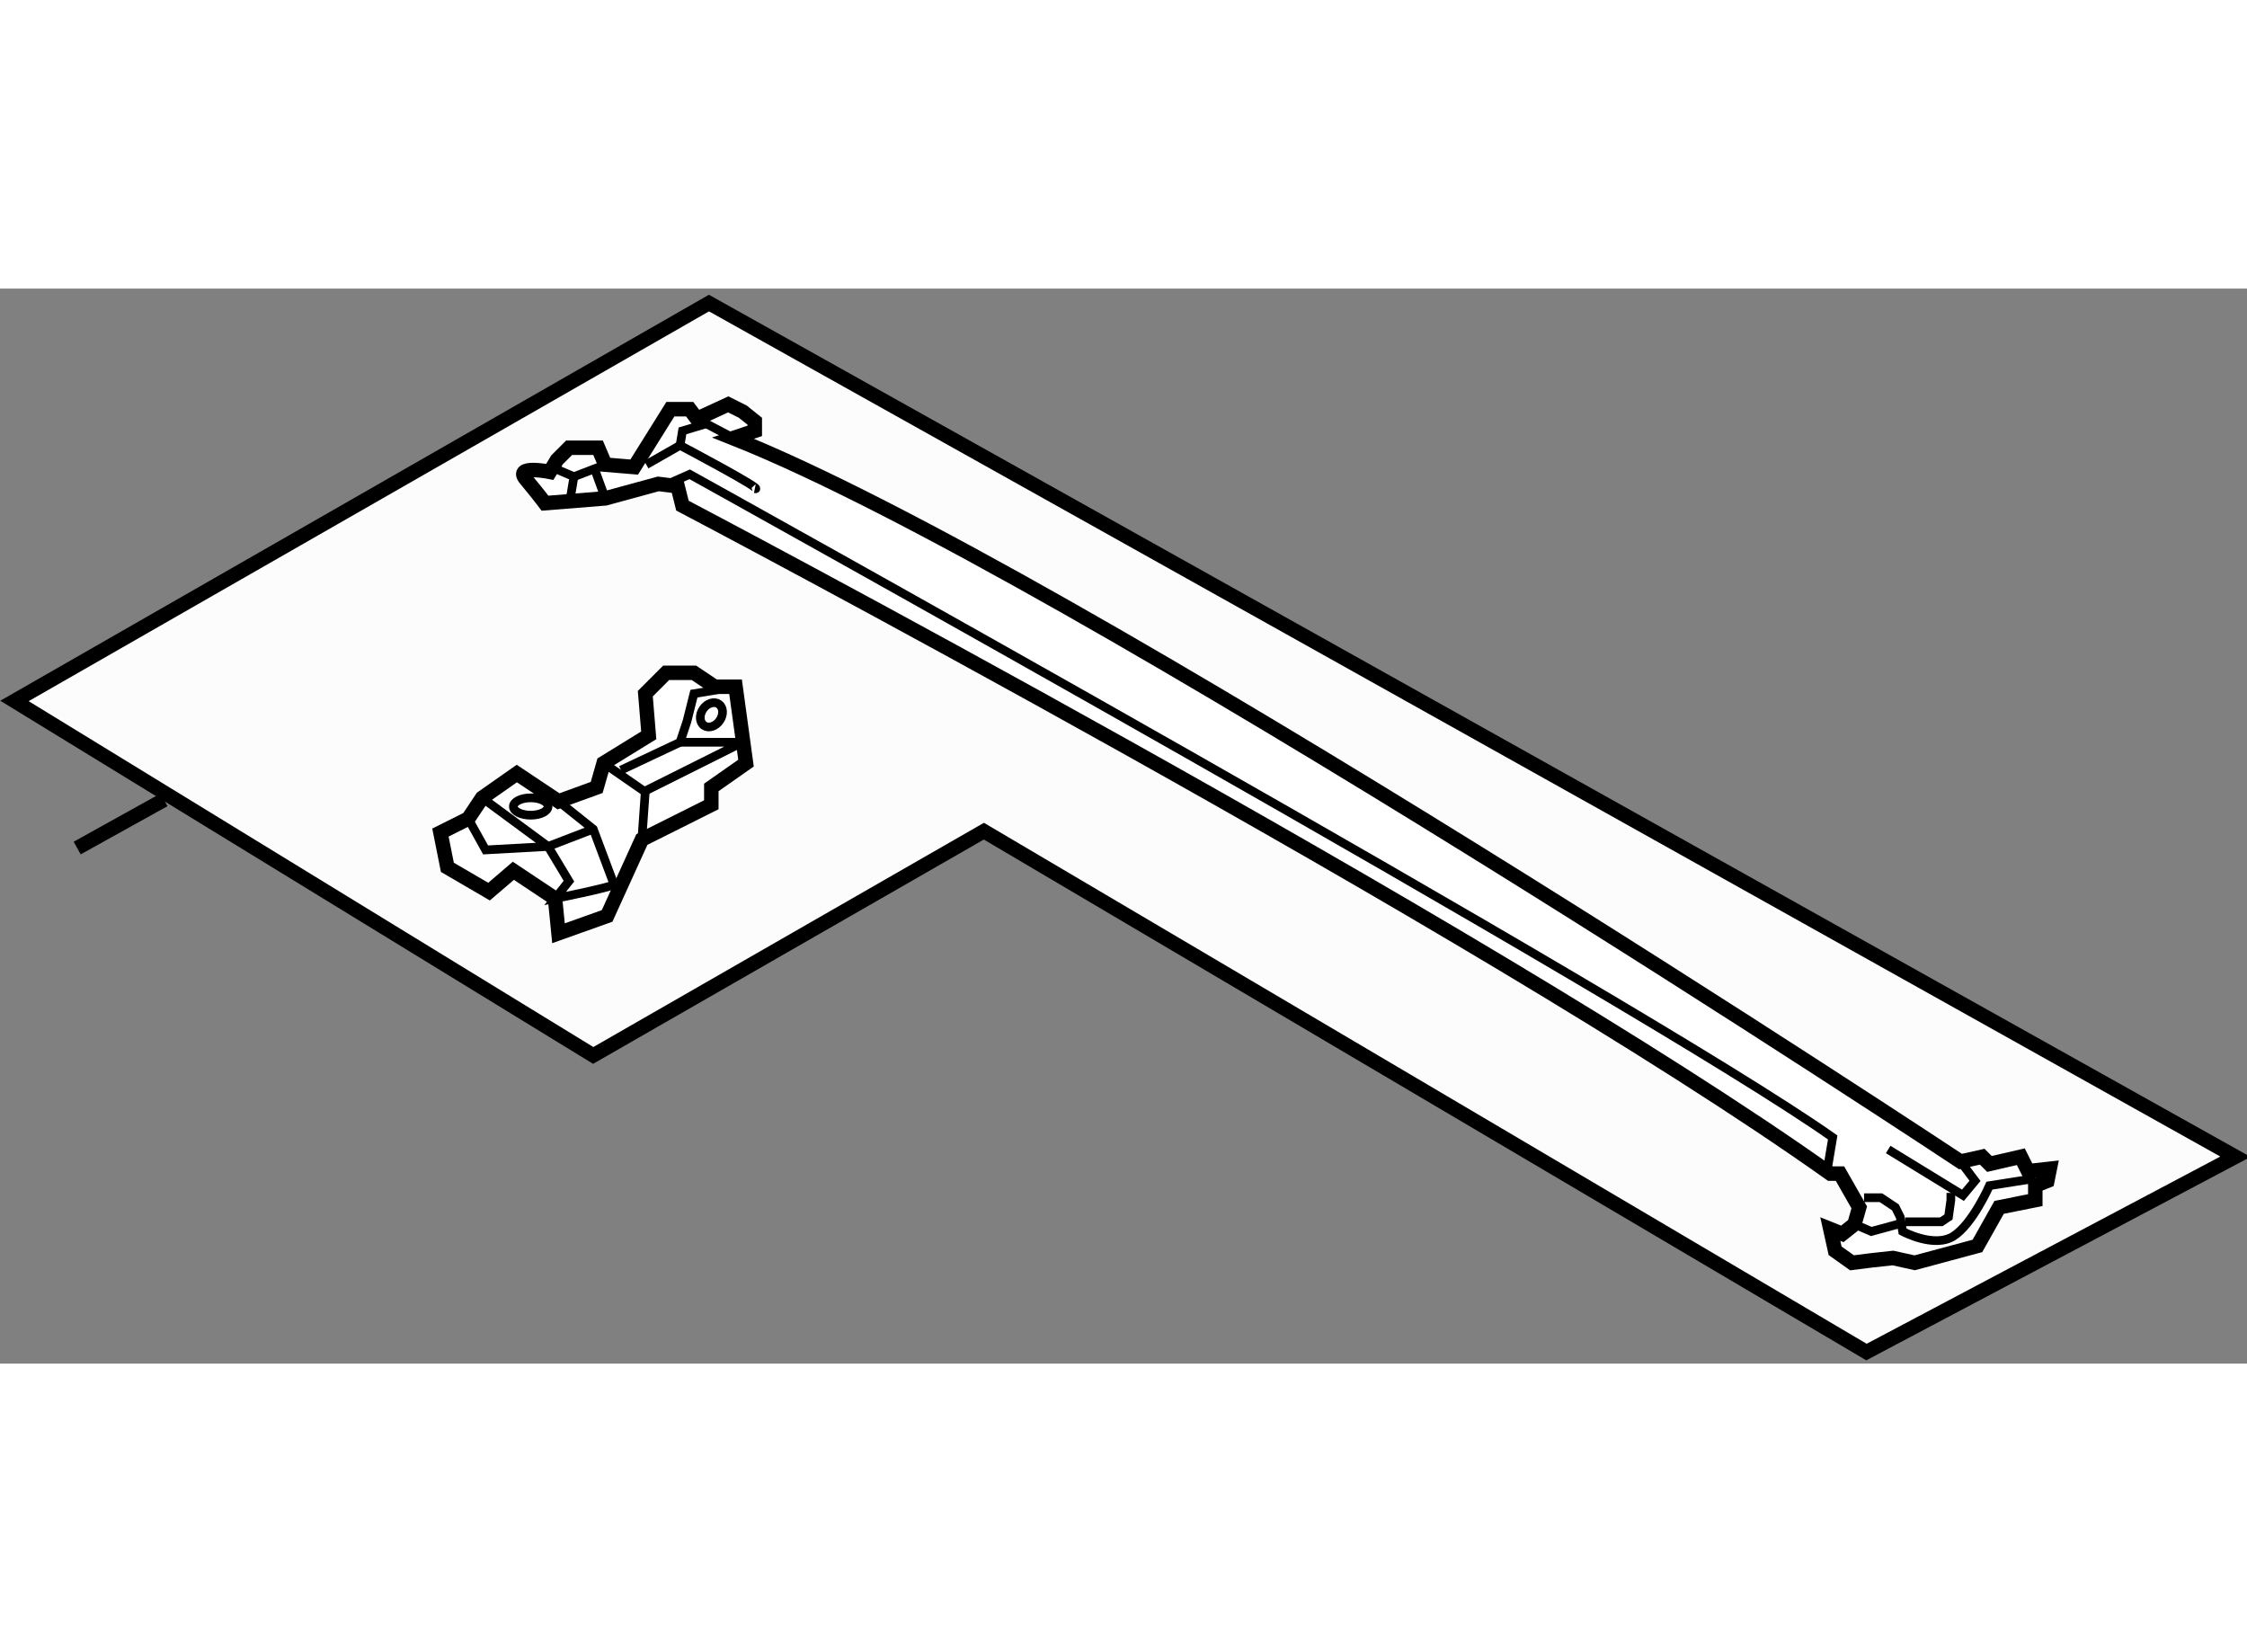 <?xml version="1.0" encoding="utf-8"?>
<!-- Generator: Adobe Illustrator 15.1.0, SVG Export Plug-In . SVG Version: 6.00 Build 0)  -->
<!DOCTYPE svg PUBLIC "-//W3C//DTD SVG 1.1//EN" "http://www.w3.org/Graphics/SVG/1.1/DTD/svg11.dtd">
<svg version="1.1" xmlns="http://www.w3.org/2000/svg" xmlns:xlink="http://www.w3.org/1999/xlink" x="0px" y="0px" width="244.8px"
	 height="180px" viewBox="92 57.5 77.65 37.15" enable-background="new 0 0 244.8 180" xml:space="preserve">
	
<rect x="92" y="57.5" width="77.65" height="37.15" fill="#808080" stroke="none"/>
	
<g><polygon fill="#FCFCFC" stroke="#000000" stroke-width="0.5" points="116.5,58 92.5,71.75 112.5,84 126,76.25 156.5,94.25 
					169.25,87.5 			"></polygon><line fill="none" stroke="#000000" stroke-width="0.5" x1="97.667" y1="75.167" x2="94.667" y2="76.833"></line></g><g><path fill="#FFFFFF" stroke="#000000" stroke-width="0.5" d="M159.75,87.667c0,0-30.833-20.417-42.417-25l0.75-0.25v-0.333
				l-0.417-0.333l-0.5-0.25l-1.083,0.5l-0.25-0.333h-0.667l-1.25,2l-1-0.083L112.667,63h-1l-0.417,0.417L111,63.833
				c0,0-1.25-0.25-0.833,0.25s0.667,0.833,0.667,0.833l2.083-0.167l1.833-0.5l0.667,0.083L115.583,65c0,0,27.583,14.5,39.667,23.083
				h0.334l0.666,1.167l-0.166,0.583l-0.418,0.333L155.25,90l0.166,0.75L156,91.166l0.666-0.084l0.75-0.082l0.75,0.166l2.168-0.583
				l0.75-1.333l1.25-0.25v-0.5l0.416-0.167l0.084-0.417L162.084,88l-0.25-0.5l-1.084,0.25l-0.25-0.25L159.75,87.667z"></path><line fill="none" stroke="#000000" stroke-width="0.3" x1="116.083" y1="62" x2="117.667" y2="62.833"></line><polyline fill="none" stroke="#000000" stroke-width="0.3" points="159.75,87.667 160.25,88.333 159.834,88.833 157.25,87.25 		
				"></polyline><path fill="none" stroke="#000000" stroke-width="0.3" d="M116.417,62.167l-0.833,0.25l-0.083,0.5c0,0,3,1.583,2.583,1.5"></path><line fill="none" stroke="#000000" stroke-width="0.3" x1="114.333" y1="63.583" x2="115.5" y2="62.917"></line><polyline fill="none" stroke="#000000" stroke-width="0.3" points="111.25,63.75 111.833,64 112.917,63.583 		"></polyline><line fill="none" stroke="#000000" stroke-width="0.3" x1="112.917" y1="64.75" x2="112.583" y2="63.833"></line><line fill="none" stroke="#000000" stroke-width="0.3" x1="111.667" y1="65" x2="111.833" y2="64"></line><path fill="none" stroke="#000000" stroke-width="0.3" d="M115.083,64.25l0.75-0.333c0,0,32.75,18.167,39.5,22.917l-0.168,1"></path><path fill="none" stroke="#000000" stroke-width="0.3" d="M156.416,88.917c0.25,0,0.584,0,0.584,0l0.5,0.333l0.166,0.333
				l0.084,0.5c0,0,1.084,0.584,1.75,0.167s1.25-1.75,1.25-1.75l1.584-0.25"></path><polyline fill="none" stroke="#000000" stroke-width="0.3" points="156.084,89.833 156.666,90.083 157.584,89.833 		"></polyline><polyline fill="none" stroke="#000000" stroke-width="0.3" points="159.416,88.75 159.416,89 159.334,89.583 159.084,89.75 
				157.834,89.75 		"></polyline></g><g><polygon fill="#FFFFFF" stroke="#000000" stroke-width="0.5" points="114.419,72.938 112.86,73.898 112.62,74.739 111.3,75.219 
				109.86,74.258 108.661,75.099 108.181,75.818 107.22,76.298 107.46,77.499 108.9,78.339 109.74,77.619 111.181,78.578 
				111.3,79.778 112.98,79.179 114.181,76.539 116.581,75.338 116.581,74.739 117.78,73.898 117.419,71.259 116.7,71.259 
				115.98,70.778 115.02,70.778 114.3,71.499 		"></polygon><polyline fill="none" stroke="#000000" stroke-width="0.3" points="117.419,71.259 115.98,71.499 115.739,72.458 115.5,73.178 
				116.339,73.178 117.661,73.178 114.3,74.859 114.181,76.539 		"></polyline><polyline fill="none" stroke="#000000" stroke-width="0.3" points="108.661,75.099 110.939,76.778 112.5,76.178 		"></polyline><path fill="none" stroke="#000000" stroke-width="0.3" d="M108.181,75.818l0.6,1.08l2.159-0.12l0.721,1.2l-0.479,0.6
				c0,0,1.8-0.359,2.039-0.479l-0.72-1.92l-1.2-0.959"></path><line fill="none" stroke="#000000" stroke-width="0.3" x1="112.86" y1="73.898" x2="114.419" y2="74.979"></line><line fill="none" stroke="#000000" stroke-width="0.3" x1="115.5" y1="73.178" x2="113.46" y2="74.139"></line><ellipse fill="none" stroke="#000000" stroke-width="0.3" cx="110.34" cy="75.398" rx="0.599" ry="0.3"></ellipse><ellipse transform="matrix(-0.824 -0.567 0.567 -0.824 171.64 197.87)" fill="none" stroke="#000000" stroke-width="0.3" cx="116.55" cy="72.278" rx="0.35" ry="0.45"></ellipse></g>


</svg>
